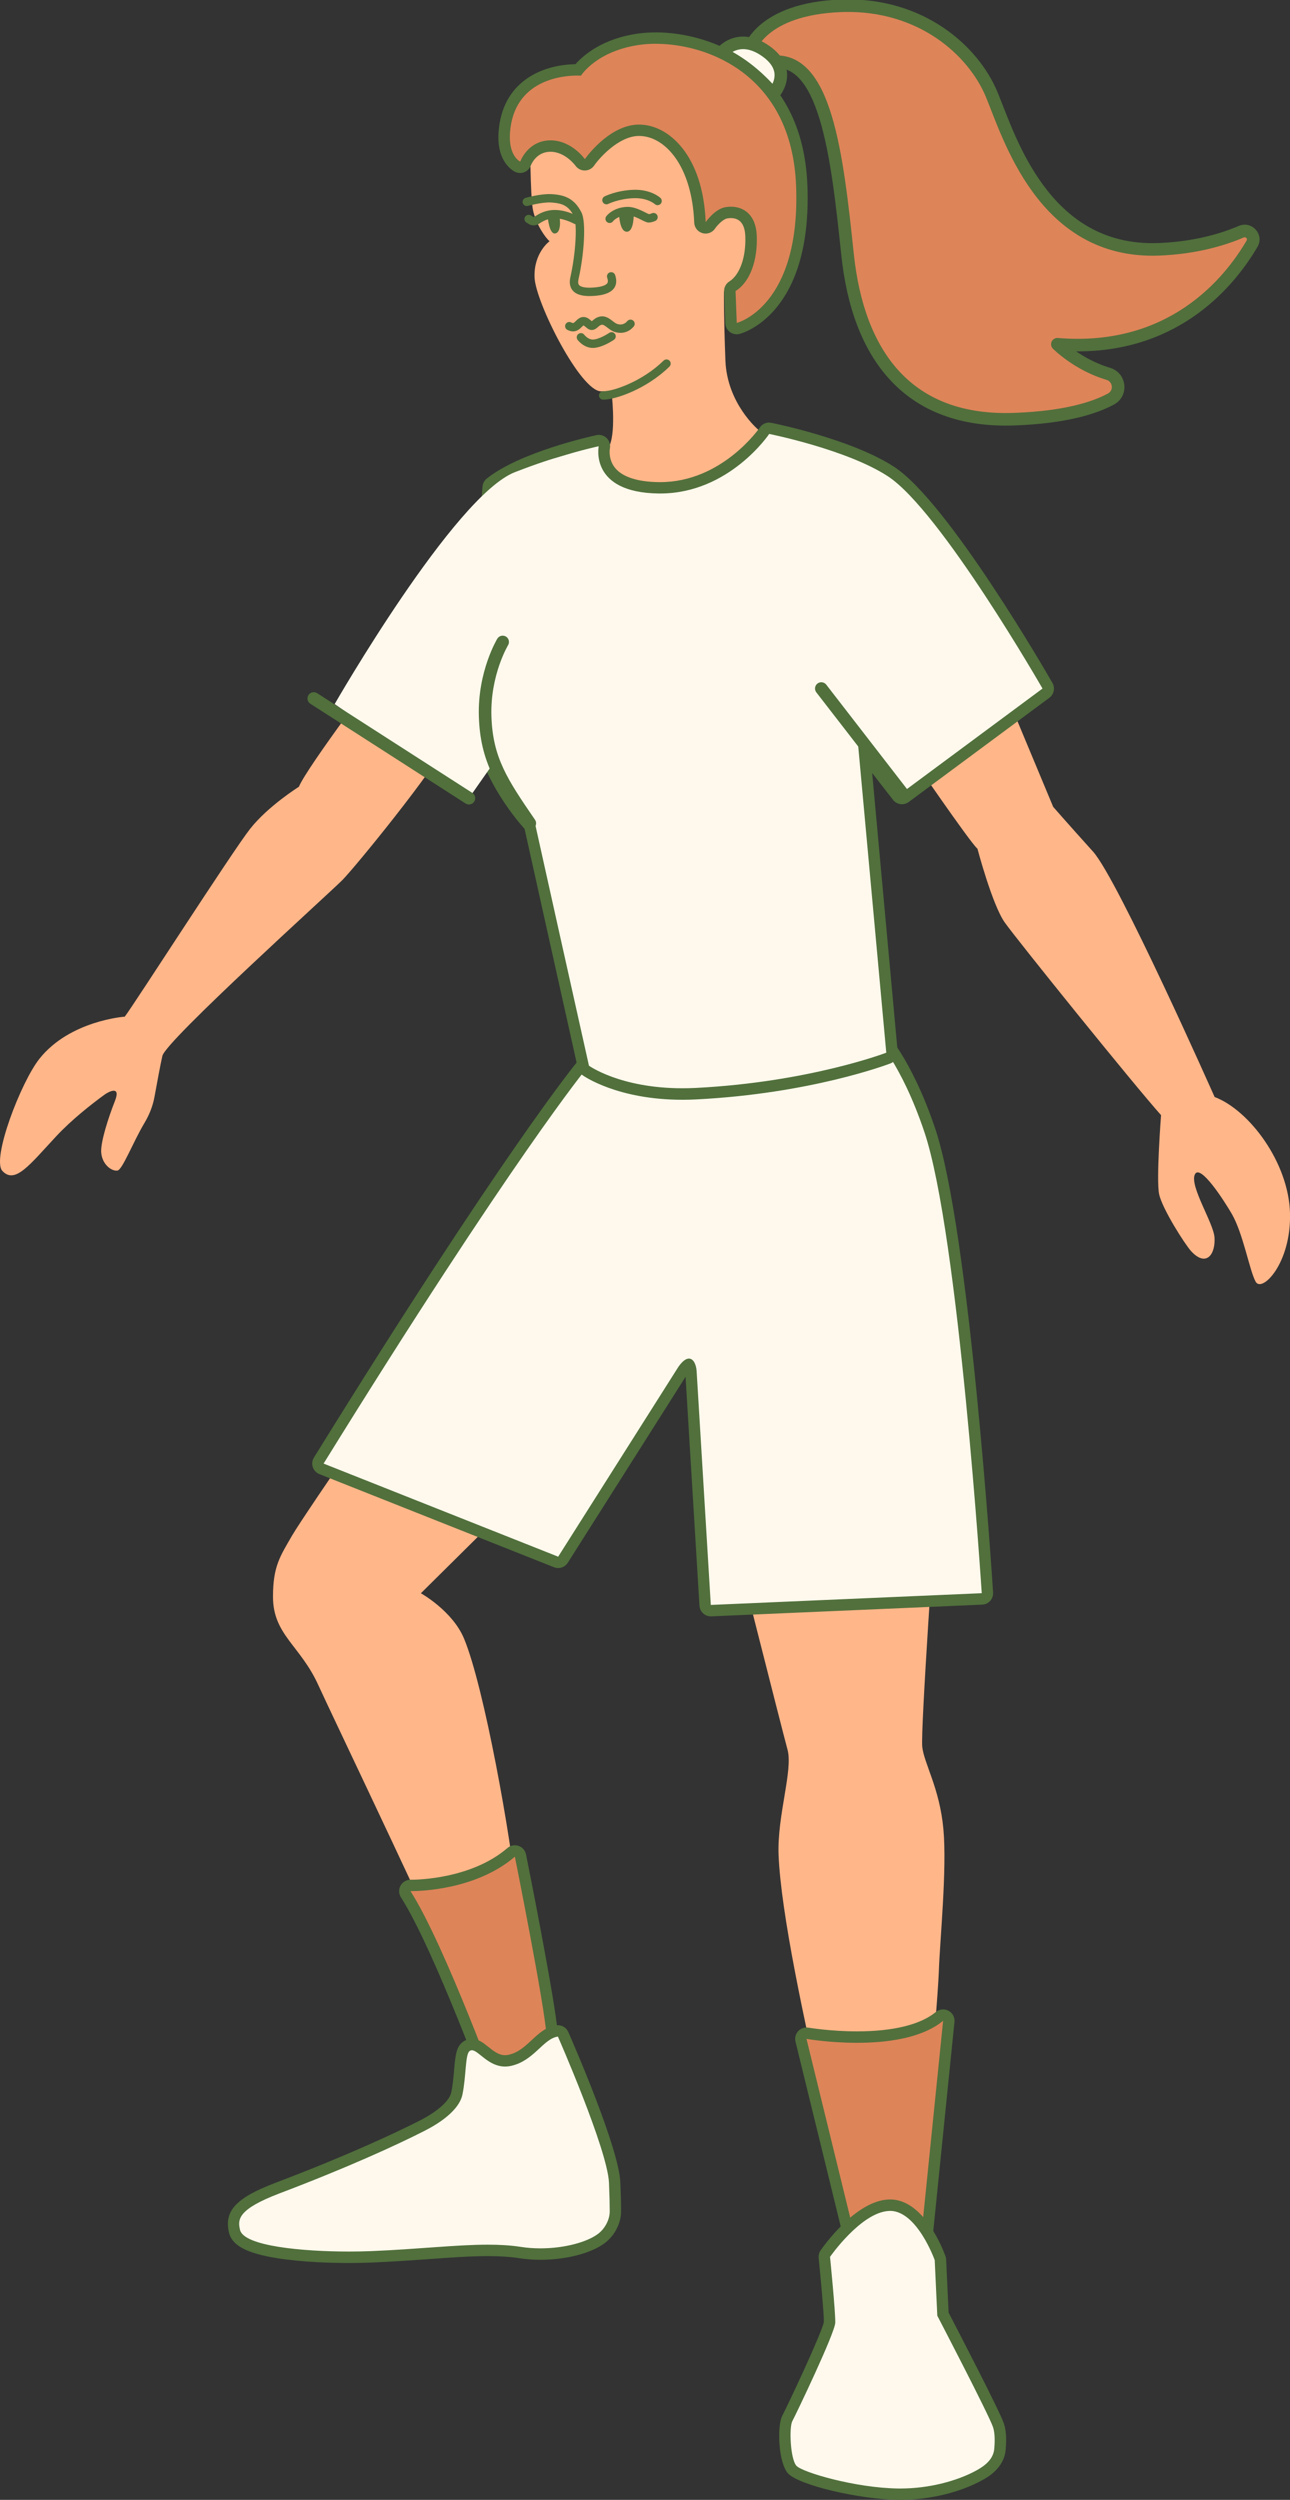 <svg width="160" height="310" viewBox="0 0 160 310" fill="none" xmlns="http://www.w3.org/2000/svg">
<rect x="0" y="0" width="160" height="310" fill="#333333" stroke="none"/>
<g clip-path="url(#clip0_254_11333)">
<path d="M52.503 166.433C52.503 166.433 37.706 187.852 36.228 190.419C34.749 192.987 33.86 194.211 33.86 198.008C33.86 202.752 37.282 204.047 39.523 209.055C40.696 211.674 56.703 245.096 57.79 248.554C58.878 252.011 61.538 260.495 61.538 260.495H68.284C68.284 260.495 64.796 242.68 64.104 235.378C63.411 228.076 60.055 209.173 57.55 203.185C56.109 199.742 52.202 197.575 52.202 197.575L76.495 173.513L52.498 166.433H52.503Z" fill="#FFB689"/>
<path d="M90.36 188.21C90.36 188.21 96.965 214.369 97.676 216.96C98.382 219.55 96.362 225.17 96.57 230.098C97.158 244.192 108.038 284.558 108.038 284.558L113.255 284.723C113.255 284.723 116.315 248.488 116.442 244.541C116.569 240.593 117.473 231.794 117.007 226.781C116.531 221.717 114.62 218.712 114.389 216.63C114.159 214.548 116.032 187.833 116.032 187.833L90.36 188.201V188.21Z" fill="#FFB689"/>
<path d="M62.211 261.202C61.914 261.202 61.651 261.018 61.547 260.736C61.477 260.543 54.495 241.398 50.319 234.893C50.177 234.672 50.168 234.394 50.295 234.168C50.422 233.946 50.658 233.805 50.912 233.805C50.916 233.805 51.034 233.805 51.034 233.805C51.811 233.805 58.751 233.692 63.397 229.702C63.529 229.589 63.689 229.532 63.859 229.532C63.934 229.532 64.014 229.546 64.089 229.57C64.325 229.65 64.504 229.853 64.551 230.097C64.701 230.846 68.237 248.521 68.477 252.257C68.717 255.987 68.995 260.448 68.995 260.448C69.009 260.642 68.939 260.835 68.807 260.976C68.675 261.117 68.487 261.197 68.294 261.197H62.216L62.211 261.202Z" fill="#DE8459"/>
<path d="M63.859 230.239C63.859 230.239 67.531 248.573 67.771 252.304C68.011 256.035 68.289 260.496 68.289 260.496H62.211C62.211 260.496 55.182 241.158 50.912 234.511C50.912 234.511 50.954 234.511 51.034 234.511C52.042 234.511 59.057 234.361 63.859 230.239ZM63.859 228.826C63.525 228.826 63.2 228.943 62.941 229.165C58.487 232.99 51.788 233.098 51.039 233.098H50.945C50.945 233.098 50.926 233.098 50.917 233.098C50.408 233.098 49.933 233.376 49.683 233.824C49.429 234.281 49.443 234.836 49.725 235.279C53.859 241.714 60.817 260.788 60.883 260.981C61.086 261.541 61.618 261.909 62.211 261.909H68.289C68.68 261.909 69.052 261.749 69.32 261.461C69.588 261.174 69.725 260.797 69.701 260.406C69.701 260.406 69.424 255.945 69.183 252.214C68.939 248.436 65.398 230.715 65.243 229.961C65.144 229.471 64.791 229.066 64.32 228.901C64.169 228.849 64.014 228.826 63.859 228.826Z" fill="#51703C"/>
<path d="M108.523 288.246C108.203 288.246 107.916 288.025 107.836 287.709L99.343 253.001C99.286 252.77 99.352 252.525 99.512 252.351C99.649 252.205 99.832 252.125 100.03 252.125C100.068 252.125 100.11 252.125 100.152 252.134C100.181 252.139 102.935 252.61 106.292 252.61C109.648 252.61 113.951 252.167 116.527 250.047C116.654 249.939 116.814 249.887 116.974 249.887C117.087 249.887 117.205 249.915 117.308 249.972C117.562 250.109 117.708 250.382 117.675 250.664L113.98 287.073C113.947 287.403 113.688 287.667 113.358 287.705L108.603 288.246C108.575 288.246 108.551 288.246 108.523 288.246Z" fill="#DE8459"/>
<path d="M116.974 250.594L113.278 287.003L108.523 287.544L100.03 252.836C100.03 252.836 102.822 253.321 106.287 253.321C109.926 253.321 114.309 252.789 116.969 250.594M116.974 249.181C116.974 249.181 116.95 249.181 116.941 249.181C116.611 249.19 116.305 249.308 116.07 249.506C114.159 251.074 110.778 251.903 106.292 251.903C103.001 251.903 100.303 251.447 100.275 251.442C100.195 251.428 100.115 251.423 100.035 251.423C99.649 251.423 99.272 251.583 99.004 251.87C98.679 252.219 98.552 252.709 98.665 253.171L107.158 287.879C107.313 288.515 107.888 288.958 108.528 288.958C108.58 288.958 108.636 288.958 108.688 288.948L113.443 288.406C114.102 288.331 114.62 287.808 114.691 287.144L118.377 250.796C118.386 250.731 118.391 250.66 118.391 250.594C118.391 249.817 117.765 249.185 116.988 249.181H116.979H116.974Z" fill="#51703C"/>
<path d="M43.299 279.913C38.276 279.913 29.75 279.493 29.09 276.686C28.624 274.703 29.34 273.261 34.448 271.32C43.761 267.787 49.645 264.975 52.329 263.614C54.819 262.351 56.401 260.886 56.67 259.591C56.858 258.677 56.947 257.659 57.028 256.764C57.173 255.083 57.268 254.258 57.757 253.834C57.979 253.641 58.247 253.538 58.534 253.538C59.094 253.538 59.57 253.919 60.116 254.362C60.813 254.923 61.604 255.563 62.644 255.563C62.833 255.563 63.03 255.54 63.228 255.497C64.598 255.196 65.53 254.338 66.425 253.505C67.258 252.732 68.049 252.002 69.099 251.851C69.132 251.847 69.165 251.842 69.198 251.842C69.475 251.842 69.73 252.007 69.843 252.266C70.097 252.845 76.067 266.473 76.241 270.661C76.297 272.027 76.33 273.219 76.33 274.199C76.335 275.442 75.666 276.757 74.626 277.557C73.096 278.73 70.045 279.517 67.037 279.517C66.161 279.517 65.304 279.451 64.48 279.324C63.331 279.145 62.037 279.06 60.516 279.06C58.346 279.06 55.964 279.23 53.209 279.427C51.063 279.583 48.629 279.757 46.011 279.861C45.154 279.894 44.241 279.913 43.294 279.913H43.299Z" fill="#FFF9ED"/>
<path d="M69.198 252.548C69.198 252.548 75.365 266.586 75.534 270.689C75.6 272.253 75.624 273.393 75.624 274.203C75.629 275.31 74.988 276.389 74.198 276.997C72.874 278.014 70.055 278.81 67.037 278.81C66.227 278.81 65.403 278.754 64.588 278.627C63.322 278.429 61.971 278.354 60.516 278.354C56.552 278.354 51.83 278.919 45.983 279.154C45.159 279.187 44.245 279.206 43.294 279.206C37.574 279.206 30.249 278.547 29.773 276.526C29.472 275.244 29.439 273.982 34.693 271.985C43.134 268.781 49.16 266.016 52.644 264.245C54.448 263.331 56.943 261.715 57.357 259.737C57.823 257.504 57.696 254.819 58.219 254.367C58.318 254.282 58.421 254.244 58.529 254.244C59.344 254.244 60.549 256.265 62.639 256.265C62.875 256.265 63.12 256.242 63.374 256.185C66.241 255.559 67.371 252.808 69.198 252.548ZM69.198 251.135C69.132 251.135 69.061 251.14 68.995 251.149C67.729 251.333 66.82 252.172 65.944 252.987C65.078 253.792 64.259 254.55 63.073 254.81C62.927 254.843 62.781 254.857 62.639 254.857C61.849 254.857 61.194 254.324 60.554 253.816C59.956 253.335 59.339 252.836 58.529 252.836C58.073 252.836 57.644 252.996 57.291 253.307C56.566 253.938 56.472 254.984 56.321 256.713C56.246 257.589 56.157 258.578 55.978 259.454C55.756 260.519 54.273 261.843 52.009 262.992C49.339 264.349 43.473 267.147 34.199 270.67C29.288 272.536 27.768 274.156 28.403 276.856C28.775 278.452 30.611 279.428 34.349 280.026C37.607 280.549 41.355 280.624 43.299 280.624C44.255 280.624 45.178 280.605 46.044 280.572C48.671 280.464 51.11 280.29 53.261 280.139C56.001 279.941 58.369 279.771 60.516 279.771C61.999 279.771 63.261 279.856 64.372 280.026C65.229 280.158 66.123 280.228 67.037 280.228C70.243 280.228 73.388 279.404 75.054 278.123C76.264 277.195 77.041 275.654 77.036 274.199C77.036 273.205 76.999 272.004 76.942 270.633C76.768 266.388 71.128 253.443 70.488 251.983C70.262 251.465 69.748 251.14 69.198 251.14V251.135Z" fill="#51703C"/>
<path d="M111.414 309.293C106.141 309.223 99.267 307.324 98.269 306.26C97.271 305.2 97.097 300.918 97.648 299.896C98.354 298.591 102.808 289.118 102.888 288.001C102.921 286.993 102.431 281.835 102.238 279.932C102.219 279.762 102.266 279.597 102.36 279.456C102.525 279.22 106.428 273.662 110.19 273.459C110.251 273.459 110.317 273.455 110.378 273.455C114.206 273.455 116.498 279.767 116.593 280.035C116.616 280.101 116.63 280.172 116.635 280.238L116.95 286.97C117.69 288.392 123.306 299.189 123.833 300.748C124.074 301.455 124.135 302.454 124.022 303.725C123.852 305.633 122.068 306.618 121.479 306.943C118.815 308.413 115.152 309.293 111.682 309.293H111.414Z" fill="#FFF9ED"/>
<path d="M110.383 274.161C113.758 274.161 115.934 280.271 115.934 280.271L116.254 287.163C116.254 287.163 122.624 299.382 123.165 300.979C123.41 301.704 123.4 302.745 123.32 303.669C123.207 304.917 122.238 305.727 121.141 306.33C118.669 307.696 115.143 308.591 111.687 308.591C111.598 308.591 111.513 308.591 111.423 308.591C106.094 308.521 99.55 306.594 98.787 305.779C98.025 304.964 97.855 301.007 98.274 300.235C98.693 299.457 103.561 289.311 103.599 288.029C103.636 286.748 102.949 279.866 102.949 279.866C102.949 279.866 106.777 274.359 110.237 274.171C110.289 274.171 110.336 274.171 110.388 274.171M110.383 272.748C110.308 272.748 110.232 272.748 110.157 272.753C106.122 272.969 102.219 278.429 101.786 279.051C101.593 279.329 101.508 279.663 101.541 279.998C101.8 282.584 102.2 286.974 102.186 287.935C101.927 289.334 97.577 298.539 97.031 299.556C96.358 300.8 96.532 305.435 97.761 306.74C99.098 308.167 106.499 309.929 111.409 309.995C111.503 309.995 111.598 309.995 111.692 309.995C115.274 309.995 119.064 309.086 121.828 307.56C122.496 307.192 124.53 306.071 124.733 303.787C124.855 302.397 124.785 301.328 124.507 300.517C123.975 298.953 118.758 288.901 117.657 286.781L117.351 280.2C117.346 280.059 117.318 279.922 117.271 279.79C117.012 279.07 114.639 272.743 110.388 272.743L110.383 272.748Z" fill="#51703C"/>
<path d="M88.166 199.718C87.794 199.718 87.483 199.431 87.46 199.054L85.704 170.088C85.671 169.509 85.487 169.207 85.416 169.16C85.416 169.179 85.162 169.264 84.729 169.881L69.828 193.406C69.696 193.618 69.466 193.736 69.23 193.736C69.146 193.736 69.056 193.722 68.971 193.684L39.876 182.138C39.683 182.063 39.532 181.903 39.467 181.705C39.401 181.507 39.429 181.29 39.537 181.111C62.813 143.52 72.14 132.111 72.229 132.002C72.366 131.838 72.564 131.748 72.775 131.748H72.785C73.388 131.758 73.99 131.762 74.588 131.762C91.447 131.762 108.17 127.909 108.339 127.867C108.391 127.852 108.448 127.848 108.499 127.848C108.683 127.848 108.862 127.918 108.998 128.055C109.135 128.192 112.421 131.536 115.326 140.171C119.549 152.734 122.355 195.695 122.473 197.519C122.487 197.707 122.421 197.895 122.294 198.037C122.167 198.178 121.988 198.263 121.799 198.272C121.799 198.272 88.175 199.728 88.166 199.728V199.718Z" fill="#FFF9ED"/>
<path d="M108.504 128.554C108.504 128.554 111.776 131.819 114.658 140.397C118.899 153.017 121.767 197.566 121.767 197.566L88.161 199.021L86.405 170.06C86.358 169.231 86.019 168.473 85.449 168.473C85.101 168.473 84.663 168.755 84.15 169.485L69.231 193.039L40.135 181.493C63.651 143.506 72.771 132.459 72.771 132.459C73.378 132.469 73.981 132.474 74.588 132.474C91.734 132.474 108.5 128.559 108.5 128.559M108.504 127.141C108.396 127.141 108.288 127.155 108.184 127.179C108.019 127.216 91.367 131.056 74.593 131.056C73.995 131.056 73.397 131.051 72.799 131.042C72.79 131.042 72.785 131.042 72.775 131.042C72.356 131.042 71.956 131.23 71.688 131.555C71.311 132.007 62.239 143.11 38.939 180.744C38.718 181.097 38.666 181.535 38.798 181.931C38.93 182.327 39.231 182.647 39.617 182.802L68.713 194.348C68.882 194.414 69.061 194.447 69.231 194.447C69.701 194.447 70.158 194.212 70.422 193.792L85.03 170.734L86.754 199.111C86.801 199.86 87.422 200.439 88.161 200.439C88.18 200.439 88.204 200.439 88.222 200.439L121.828 198.984C122.209 198.969 122.562 198.8 122.816 198.517C123.071 198.235 123.198 197.862 123.174 197.481C123.057 195.653 120.246 152.607 115.995 139.954C113.038 131.164 109.644 127.706 109.498 127.565C109.229 127.297 108.871 127.151 108.5 127.151L108.504 127.141Z" fill="#51703C"/>
<path d="M112.685 93.314C112.685 93.314 120.364 104.549 121.235 105.246C121.235 105.246 123.061 112.189 124.624 114.399C126.192 116.608 140.566 134.433 144.007 138.286C144.007 138.286 143.39 146.271 143.767 148.08C144.144 149.889 146.992 154.345 147.736 155.151C149.61 157.186 150.772 155.551 150.636 153.45C150.514 151.651 147.557 147.142 148.188 145.663C148.819 144.184 151.879 148.97 152.783 150.534C154.2 152.984 154.967 157.525 155.739 158.938C156.511 160.351 160.165 156.686 160 150.44C159.84 144.194 154.977 137.674 150.65 136.035C150.65 136.035 138.673 109.043 135.561 105.594C132.449 102.146 130.627 100.055 130.627 100.055L124.154 84.538L112.69 93.304L112.685 93.314Z" fill="#FFB689"/>
<path d="M65.747 16.624C65.747 16.624 65.747 24.321 66.109 26.064C66.472 27.807 67.63 29.465 68.162 29.913C68.162 29.913 66.18 31.34 66.302 34.411C66.42 37.487 72.037 48.628 74.593 48.529L75.836 48.482C75.836 48.482 76.438 53.306 75.615 55.228C75.007 56.646 70.93 65.751 81.335 65.789C91.739 65.827 94.041 53.278 94.041 53.278C94.041 53.278 90.181 50.056 89.974 44.714C89.767 39.372 89.79 36.145 89.79 36.145C89.79 36.145 93.326 34.689 93.142 30.007C92.963 25.325 88.594 26.017 87.681 27.035L87.559 16.224C87.559 16.224 69.386 8.423 65.742 16.624H65.747Z" fill="#FFB689"/>
<path d="M93.006 6.067C93.006 6.067 94.475 1.102 104.277 0.721C114.079 0.344 120.651 6.157 122.963 11.63C125.095 16.676 129.295 31.472 143.729 30.916C148.31 30.742 151.761 29.672 153.96 28.73C154.892 28.33 155.805 29.347 155.292 30.224C152.472 35.038 145.311 43.861 131.145 42.688C131.145 42.688 133.668 45.236 137.449 46.353C138.913 46.786 139.134 48.76 137.788 49.485C135.679 50.621 132.058 51.742 125.886 51.977C112.624 52.491 106.438 44.03 105.124 31.571C103.815 19.111 102.384 6.623 95.525 7.721C95.525 7.721 91.655 8.974 93.006 6.062V6.067Z" fill="#DE8459"/>
<path d="M104.72 -0.071C114.609 -0.259 121.29 5.667 123.68 11.328L123.892 11.842C124.979 14.534 126.502 19.011 129.362 22.914C132.377 27.03 136.812 30.404 143.7 30.138L144.116 30.119C148.106 29.917 151.177 29.022 153.24 28.186L153.653 28.015C155.257 27.326 156.868 29.076 155.965 30.617C153.236 35.275 146.497 43.655 133.483 43.571C134.462 44.243 135.783 44.998 137.338 45.504L137.67 45.606L137.67 45.607C139.785 46.233 140.131 49.108 138.158 50.171H138.157C135.911 51.38 132.164 52.517 125.916 52.756C119.1 53.019 114.004 50.973 110.455 47.171C106.929 43.394 105.016 37.977 104.349 31.653V31.652C103.692 25.399 103.013 19.244 101.66 14.788C100.983 12.557 100.162 10.843 99.162 9.761C98.209 8.73 97.1 8.271 95.692 8.484C95.66 8.493 95.619 8.506 95.569 8.52C95.454 8.552 95.291 8.593 95.102 8.633C94.734 8.711 94.212 8.793 93.709 8.761C93.246 8.731 92.538 8.587 92.159 7.947C91.785 7.315 91.932 6.538 92.287 5.762C92.288 5.758 92.29 5.753 92.292 5.748C92.31 5.696 92.337 5.627 92.373 5.543C92.446 5.375 92.559 5.146 92.725 4.877C93.058 4.337 93.605 3.636 94.475 2.932C96.222 1.518 99.211 0.138 104.246 -0.058L104.72 -0.071ZM104.748 1.486L104.307 1.499C99.54 1.685 96.893 2.979 95.456 4.143C94.733 4.727 94.3 5.292 94.052 5.695C93.927 5.897 93.848 6.059 93.802 6.164C93.78 6.216 93.766 6.254 93.758 6.276C93.756 6.282 93.754 6.286 93.753 6.29L93.752 6.289C93.738 6.338 93.719 6.384 93.696 6.428C93.491 6.881 93.494 7.083 93.502 7.144C93.533 7.16 93.617 7.194 93.808 7.206C94.103 7.225 94.464 7.176 94.78 7.109C94.932 7.077 95.062 7.044 95.153 7.018C95.198 7.006 95.233 6.996 95.256 6.989C95.267 6.986 95.275 6.983 95.28 6.981C95.282 6.981 95.284 6.98 95.284 6.98C95.323 6.967 95.362 6.958 95.401 6.952C97.402 6.632 99.031 7.323 100.307 8.704C101.545 10.044 102.45 12.025 103.152 14.336C104.557 18.964 105.247 25.283 105.899 31.49H105.899C106.546 37.625 108.383 42.669 111.594 46.108C114.782 49.523 119.41 51.449 125.856 51.199H125.857C131.952 50.967 135.446 49.862 137.418 48.8L137.483 48.762C138.131 48.346 138.015 47.333 137.228 47.1V47.099C135.233 46.51 133.58 45.548 132.431 44.739C131.854 44.333 131.4 43.963 131.087 43.692C130.931 43.557 130.81 43.446 130.727 43.367C130.685 43.328 130.653 43.297 130.63 43.275C130.618 43.263 130.609 43.255 130.603 43.248L130.591 43.236C130.362 43.005 130.301 42.655 130.439 42.359C130.576 42.064 130.884 41.885 131.209 41.912C144.946 43.049 151.871 34.523 154.62 29.83C154.66 29.762 154.664 29.708 154.659 29.667C154.653 29.619 154.629 29.565 154.587 29.517C154.544 29.47 154.492 29.439 154.442 29.427C154.398 29.416 154.341 29.414 154.267 29.446L154.267 29.447C151.992 30.421 148.448 31.516 143.759 31.695C136.212 31.985 131.33 28.239 128.104 23.834C124.912 19.477 123.275 14.372 122.245 11.934V11.934C120.084 6.818 113.957 1.311 104.748 1.486Z" fill="#51703C"/>
<path d="M68.337 24.071L68.337 24.071C69.178 24.111 69.916 24.242 70.555 24.598C71.205 24.961 71.699 25.524 72.109 26.327H72.108C72.289 26.681 72.377 27.203 72.419 27.762C72.463 28.342 72.462 29.036 72.422 29.785C72.343 31.284 72.11 33.04 71.757 34.61C71.671 34.995 71.709 35.225 71.836 35.362C71.978 35.515 72.4 35.74 73.569 35.66L73.57 35.66C74.651 35.588 75.105 35.363 75.276 35.18C75.397 35.05 75.451 34.851 75.311 34.436C75.219 34.165 75.365 33.87 75.636 33.778C75.908 33.686 76.203 33.832 76.295 34.104C76.484 34.664 76.543 35.346 76.035 35.889C75.576 36.38 74.765 36.621 73.639 36.696L73.64 36.696C72.403 36.781 71.554 36.586 71.074 36.068C70.578 35.534 70.641 34.84 70.743 34.383V34.382C71.083 32.871 71.308 31.173 71.385 29.731C71.423 29.009 71.423 28.362 71.384 27.84C71.348 27.365 71.283 27.045 71.213 26.867L71.183 26.8C70.84 26.128 70.474 25.742 70.049 25.506C69.668 25.293 69.198 25.176 68.568 25.126L68.288 25.108C67.756 25.083 67.064 25.183 66.478 25.299C66.19 25.356 65.938 25.415 65.759 25.459C65.669 25.482 65.597 25.5 65.549 25.513C65.525 25.52 65.506 25.524 65.494 25.528C65.488 25.529 65.484 25.531 65.481 25.531C65.48 25.532 65.479 25.532 65.478 25.532H65.478C65.201 25.61 64.914 25.449 64.837 25.173C64.759 24.897 64.92 24.61 65.197 24.532H65.198L65.199 24.532C65.2 24.532 65.202 24.531 65.204 24.53C65.208 24.529 65.213 24.528 65.22 24.526C65.235 24.522 65.256 24.516 65.282 24.509C65.336 24.495 65.413 24.475 65.509 24.451C65.701 24.404 65.969 24.341 66.276 24.28C66.878 24.161 67.673 24.04 68.337 24.071Z" fill="#51703C"/>
<path d="M78.542 23.538C79.626 23.497 80.455 23.733 81.022 23.989C81.304 24.117 81.52 24.248 81.668 24.352C81.743 24.403 81.801 24.448 81.842 24.481C81.862 24.498 81.879 24.512 81.891 24.523C81.897 24.528 81.902 24.533 81.906 24.536C81.908 24.538 81.91 24.54 81.912 24.541C81.913 24.542 81.913 24.543 81.914 24.543L81.915 24.544V24.544C81.915 24.545 81.915 24.545 81.623 24.857L81.915 24.545C82.125 24.741 82.136 25.069 81.94 25.279C81.744 25.488 81.417 25.499 81.208 25.305C81.208 25.305 81.209 25.306 81.209 25.307L81.206 25.303V25.303C81.202 25.3 81.195 25.294 81.185 25.286C81.164 25.269 81.127 25.24 81.076 25.205C80.973 25.134 80.812 25.035 80.594 24.936C80.159 24.739 79.489 24.542 78.581 24.576C77.64 24.612 76.85 24.792 76.297 24.963C76.021 25.049 75.805 25.131 75.661 25.191C75.589 25.221 75.534 25.246 75.499 25.262C75.482 25.27 75.469 25.276 75.462 25.28C75.458 25.282 75.456 25.282 75.454 25.283C75.199 25.413 74.886 25.312 74.756 25.056C74.626 24.801 74.728 24.488 74.983 24.358H74.984V24.357H74.985C74.985 24.357 74.986 24.357 74.986 24.356C74.987 24.356 74.989 24.355 74.991 24.354C74.995 24.352 75 24.349 75.007 24.346C75.02 24.34 75.039 24.331 75.062 24.32C75.109 24.298 75.176 24.268 75.262 24.233C75.433 24.161 75.679 24.067 75.99 23.971C76.611 23.779 77.492 23.578 78.542 23.538Z" fill="#51703C"/>
<path d="M67.698 26.191C68.656 25.921 69.961 25.94 71.704 26.832C71.959 26.962 72.06 27.275 71.929 27.531C71.799 27.786 71.486 27.887 71.23 27.756C69.687 26.967 68.652 27.002 67.981 27.191C67.635 27.288 67.361 27.433 67.137 27.568C67.081 27.602 67.028 27.635 66.976 27.668C66.926 27.699 66.873 27.732 66.824 27.761C66.746 27.808 66.603 27.894 66.448 27.925C66.061 28.003 65.761 27.886 65.565 27.768C65.491 27.725 65.421 27.673 65.387 27.648C65.189 27.574 65.048 27.385 65.048 27.162C65.048 26.875 65.281 26.643 65.568 26.643C65.709 26.643 65.815 26.695 65.858 26.718C65.907 26.744 65.951 26.774 65.974 26.791C66.036 26.835 66.058 26.854 66.097 26.877C66.144 26.905 66.176 26.914 66.22 26.909C66.231 26.904 66.254 26.893 66.29 26.871C66.328 26.849 66.37 26.821 66.424 26.788C66.476 26.755 66.536 26.718 66.602 26.678C66.867 26.519 67.229 26.323 67.698 26.191Z" fill="#51703C"/>
<path d="M80.836 26.456C81.096 26.334 81.404 26.446 81.527 26.705C81.641 26.948 81.551 27.235 81.325 27.371L81.278 27.396L81.276 27.397C81.276 27.397 81.275 27.397 81.275 27.398C81.273 27.398 81.272 27.399 81.269 27.4C81.265 27.402 81.26 27.404 81.253 27.407C81.24 27.413 81.222 27.421 81.2 27.43C81.156 27.448 81.095 27.471 81.023 27.495C80.889 27.539 80.681 27.595 80.462 27.596C80.46 27.596 80.459 27.596 80.458 27.596C80.457 27.596 80.455 27.596 80.454 27.596V27.596C80.312 27.596 80.182 27.55 80.11 27.523C80.021 27.49 79.924 27.445 79.831 27.4C79.623 27.299 79.438 27.2 79.187 27.082C78.699 26.853 78.211 26.678 77.813 26.692L77.812 26.691C77.15 26.716 76.697 26.922 76.415 27.108C76.272 27.202 76.171 27.292 76.109 27.355C76.078 27.387 76.056 27.412 76.045 27.427C76.041 27.43 76.039 27.433 76.037 27.436C75.87 27.669 75.546 27.723 75.313 27.556C75.079 27.39 75.025 27.066 75.191 26.832L75.614 27.133C75.214 26.848 75.193 26.833 75.192 26.832V26.831L75.193 26.83C75.193 26.829 75.194 26.828 75.194 26.828C75.196 26.826 75.197 26.824 75.198 26.822C75.201 26.818 75.206 26.813 75.21 26.807C75.219 26.796 75.231 26.78 75.246 26.763C75.275 26.727 75.316 26.681 75.369 26.627C75.476 26.519 75.632 26.38 75.842 26.241C76.266 25.961 76.903 25.686 77.775 25.654H77.776C78.446 25.63 79.133 25.909 79.629 26.143C79.871 26.256 80.132 26.391 80.285 26.465C80.372 26.507 80.434 26.535 80.479 26.552C80.482 26.553 80.485 26.554 80.488 26.555C80.546 26.55 80.622 26.534 80.7 26.508C80.743 26.494 80.78 26.48 80.805 26.47C80.818 26.465 80.827 26.46 80.832 26.458C80.834 26.457 80.835 26.456 80.836 26.456ZM76.037 27.436L76.037 27.437C76.036 27.437 76.036 27.438 76.035 27.438C76.035 27.439 76.034 27.439 76.034 27.44L76.037 27.436Z" fill="#51703C"/>
<path d="M67.931 26.879C67.931 26.879 68.105 29.075 68.863 28.952C69.621 28.83 69.49 27.209 69.362 26.771C69.362 26.771 68.411 26.794 67.931 26.879Z" fill="#51703C"/>
<path d="M76.773 26.394C76.773 26.394 76.796 28.735 77.747 28.735C78.698 28.735 78.604 26.323 78.604 26.323C78.604 26.323 77.352 26.309 76.773 26.394Z" fill="#51703C"/>
<path d="M74.647 39.23C75.13 39.21 75.528 39.474 75.788 39.664C75.858 39.715 75.927 39.768 75.99 39.817C76.055 39.867 76.114 39.912 76.172 39.954C76.29 40.04 76.38 40.097 76.456 40.131L76.533 40.163C76.93 40.309 77.426 40.272 77.806 39.82C77.99 39.6 78.318 39.571 78.538 39.755C78.757 39.94 78.786 40.267 78.602 40.487C77.83 41.408 76.757 41.399 76.035 41.08H76.034C75.856 41.001 75.694 40.891 75.558 40.792C75.489 40.742 75.421 40.689 75.358 40.641C75.294 40.591 75.234 40.546 75.175 40.503C74.918 40.315 74.781 40.263 74.69 40.267C74.53 40.274 74.411 40.343 74.249 40.479C74.187 40.532 74.061 40.645 73.961 40.718C73.85 40.799 73.667 40.912 73.428 40.922H73.424C73.183 40.93 72.993 40.819 72.889 40.749C72.78 40.675 72.671 40.578 72.6 40.517C72.514 40.444 72.456 40.398 72.406 40.367C72.393 40.359 72.383 40.355 72.376 40.352C72.365 40.358 72.346 40.37 72.317 40.393C72.279 40.424 72.236 40.464 72.179 40.52C72.126 40.572 72.056 40.642 71.983 40.708C71.836 40.839 71.62 41.005 71.324 41.069C71.014 41.135 70.696 41.075 70.371 40.907C70.116 40.774 70.017 40.461 70.149 40.206C70.281 39.952 70.595 39.852 70.849 39.985C71.014 40.07 71.085 40.058 71.105 40.054C71.138 40.046 71.191 40.023 71.29 39.934C71.34 39.889 71.387 39.842 71.451 39.779C71.51 39.722 71.583 39.65 71.665 39.584C71.829 39.452 72.075 39.301 72.406 39.31L72.407 39.309C72.63 39.315 72.815 39.4 72.947 39.48C73.077 39.559 73.193 39.658 73.275 39.728C73.329 39.774 73.369 39.808 73.402 39.835C73.445 39.8 73.493 39.758 73.582 39.683C73.798 39.502 74.138 39.251 74.646 39.23H74.647Z" fill="#51703C"/>
<path d="M75.563 41.279C75.8 41.118 76.123 41.179 76.284 41.416C76.435 41.639 76.391 41.936 76.189 42.105L76.147 42.138L76.146 42.138C76.146 42.139 76.145 42.139 76.145 42.139C76.144 42.14 76.142 42.141 76.141 42.142C76.137 42.144 76.133 42.147 76.127 42.151C76.115 42.159 76.098 42.17 76.077 42.184C76.034 42.211 75.973 42.25 75.898 42.295C75.747 42.387 75.535 42.51 75.289 42.632C74.819 42.867 74.143 43.146 73.524 43.146C72.925 43.146 72.446 42.875 72.139 42.637C71.983 42.516 71.86 42.395 71.776 42.304C71.733 42.258 71.7 42.218 71.676 42.19C71.664 42.175 71.654 42.163 71.647 42.154C71.644 42.149 71.641 42.145 71.638 42.142C71.637 42.14 71.636 42.139 71.635 42.138C71.635 42.137 71.635 42.137 71.634 42.136L71.633 42.135C71.463 41.905 71.511 41.579 71.742 41.409C71.972 41.238 72.297 41.287 72.468 41.517C72.47 41.52 72.474 41.524 72.48 41.531C72.492 41.546 72.512 41.57 72.539 41.599C72.593 41.658 72.674 41.737 72.776 41.816C72.985 41.979 73.244 42.107 73.524 42.107C73.885 42.107 74.374 41.928 74.825 41.703C75.039 41.596 75.226 41.489 75.359 41.408C75.425 41.368 75.477 41.334 75.513 41.312C75.53 41.3 75.544 41.291 75.552 41.286L75.563 41.279Z" fill="#51703C"/>
<path d="M82.303 44.72C82.508 44.519 82.837 44.522 83.038 44.727C83.239 44.932 83.236 45.26 83.031 45.461C81.621 46.843 79.959 47.863 78.469 48.538C76.996 49.205 75.631 49.562 74.809 49.562C74.523 49.562 74.29 49.33 74.29 49.043C74.29 48.756 74.523 48.523 74.809 48.523C75.414 48.523 76.62 48.235 78.04 47.592C79.444 46.956 80.997 45.999 82.303 44.72Z" fill="#51703C"/>
<path d="M89.456 6.59C89.456 6.59 91.542 3.868 95.035 6.374C98.528 8.88 95.901 11.673 95.901 11.673C95.901 11.673 93.35 8.418 89.456 6.586V6.59Z" fill="#FFF9ED"/>
<path d="M90.656 4.815C91.873 4.348 93.542 4.344 95.489 5.741C96.457 6.435 97.057 7.19 97.368 7.97C97.68 8.753 97.677 9.498 97.539 10.129C97.404 10.751 97.138 11.265 96.914 11.616C96.801 11.793 96.696 11.935 96.616 12.034C96.576 12.084 96.542 12.124 96.517 12.153C96.505 12.167 96.494 12.179 96.486 12.188C96.482 12.192 96.478 12.197 96.476 12.2L96.469 12.206L95.901 11.673L96.469 12.207C96.313 12.372 96.093 12.461 95.866 12.451C95.639 12.441 95.428 12.332 95.288 12.153L95.266 12.126C95.249 12.104 95.222 12.072 95.186 12.029C95.114 11.943 95.005 11.816 94.862 11.656C94.575 11.337 94.151 10.89 93.609 10.387C92.532 9.389 91.008 8.188 89.185 7.319C88.88 7.206 88.677 6.916 88.677 6.59V6.586C88.677 6.381 88.757 6.188 88.896 6.044C88.918 6.019 88.945 5.988 88.978 5.952C89.059 5.863 89.176 5.745 89.327 5.614C89.627 5.356 90.073 5.039 90.656 4.815ZM94.581 7.006C93.035 5.898 91.914 6.001 91.215 6.269C91.087 6.318 90.968 6.375 90.86 6.435C92.421 7.315 93.718 8.364 94.668 9.245C95.133 9.676 95.517 10.07 95.813 10.388C95.896 10.21 95.97 10.011 96.016 9.797C96.099 9.416 96.098 8.993 95.92 8.547C95.741 8.098 95.359 7.565 94.581 7.006ZM90.071 7.068L90.073 7.066L90.073 7.065L90.071 7.068Z" fill="#51703C"/>
<path d="M91.381 40.752C91.231 40.752 91.08 40.705 90.958 40.611C90.788 40.484 90.685 40.286 90.675 40.074L90.525 36.122C90.515 35.867 90.642 35.632 90.854 35.495C92.384 34.529 93.265 32.146 93.156 29.267C93.058 26.719 91.546 26.337 90.652 26.337C90.473 26.337 90.289 26.352 90.106 26.385C89.244 26.526 88.373 27.562 88.109 27.948C87.978 28.146 87.756 28.259 87.526 28.259C87.46 28.259 87.394 28.25 87.333 28.231C87.041 28.146 86.834 27.883 86.819 27.581C86.532 20.082 82.808 16.158 79.282 16.158C79.225 16.158 79.164 16.158 79.108 16.158C75.812 16.285 73.143 20.101 73.115 20.138C72.983 20.327 72.766 20.444 72.535 20.444C72.305 20.444 72.088 20.331 71.956 20.143C71.942 20.124 70.487 18.117 68.294 18.117C68.246 18.117 68.2 18.117 68.152 18.117C65.973 18.202 65.215 20.2 65.182 20.284C65.116 20.468 64.975 20.619 64.791 20.694C64.701 20.732 64.607 20.751 64.513 20.751C64.419 20.751 64.32 20.732 64.231 20.689C64.151 20.652 62.31 19.79 62.55 16.412C62.959 10.698 67.489 8.663 71.594 8.663C71.632 8.663 71.669 8.663 71.702 8.663C72.413 7.768 74.692 5.432 79.447 4.833C80.049 4.758 80.69 4.72 81.349 4.72C87.808 4.72 98.891 8.574 99.451 23.021C100.044 38.42 91.904 40.644 91.56 40.729C91.504 40.743 91.447 40.747 91.391 40.747L91.381 40.752Z" fill="#DE8459"/>
<path d="M81.344 5.432C87.916 5.432 98.213 9.389 98.74 23.049C99.319 38.053 91.382 40.046 91.382 40.046L91.231 36.093C93.091 34.92 93.976 32.202 93.863 29.239C93.764 26.634 92.252 25.631 90.652 25.631C90.43 25.631 90.209 25.65 89.988 25.688C88.632 25.914 87.526 27.553 87.526 27.553C87.206 19.257 82.926 15.451 79.282 15.451C79.216 15.451 79.15 15.451 79.084 15.451C75.398 15.592 72.54 19.733 72.54 19.733C72.54 19.733 70.907 17.406 68.298 17.406C68.242 17.406 68.185 17.406 68.129 17.406C65.422 17.51 64.523 20.039 64.523 20.039C64.523 20.039 63.049 19.38 63.256 16.459C63.732 9.841 69.857 9.37 71.594 9.37C71.886 9.37 72.055 9.384 72.055 9.384C72.055 9.384 74.019 6.232 79.536 5.535C80.097 5.465 80.704 5.427 81.349 5.427M81.344 4.018C80.652 4.018 79.984 4.061 79.353 4.136C74.791 4.711 72.357 6.849 71.373 7.961C67.008 8.032 62.277 10.269 61.839 16.36C61.566 20.162 63.694 21.222 63.934 21.33C64.118 21.41 64.316 21.453 64.508 21.453C64.701 21.453 64.885 21.415 65.064 21.34C65.427 21.184 65.704 20.887 65.841 20.515C65.902 20.36 66.509 18.885 68.171 18.819C68.209 18.819 68.247 18.819 68.284 18.819C70.106 18.819 71.359 20.529 71.373 20.543C71.636 20.92 72.07 21.142 72.526 21.142H72.531C72.992 21.142 73.425 20.911 73.689 20.534C74.376 19.545 76.702 16.954 79.127 16.86C79.174 16.86 79.226 16.86 79.273 16.86C82.46 16.86 85.831 20.548 86.104 27.605C86.127 28.217 86.542 28.74 87.126 28.91C87.253 28.947 87.385 28.966 87.512 28.966C87.973 28.966 88.415 28.74 88.684 28.344C88.999 27.887 89.701 27.167 90.209 27.082C90.355 27.058 90.501 27.044 90.642 27.044C91.777 27.044 92.384 27.803 92.441 29.291C92.54 31.877 91.768 34.077 90.468 34.897C90.04 35.165 89.79 35.641 89.809 36.145L89.96 40.097C89.974 40.521 90.181 40.917 90.525 41.172C90.769 41.355 91.071 41.454 91.372 41.454C91.485 41.454 91.603 41.44 91.716 41.412C92.083 41.318 100.76 38.958 100.143 22.993C99.564 8.013 88.048 4.014 81.335 4.014L81.344 4.018Z" fill="#51703C"/>
<path d="M84.644 135.654C76.792 135.654 72.799 132.841 72.635 132.723C72.493 132.625 72.394 132.474 72.357 132.304C70.751 125.158 66.194 104.634 65.704 102.434C64.758 101.412 59.608 95.542 59.066 88.316C58.694 83.313 60.238 80.237 60.808 79.29C59.358 74.273 60.493 60.952 60.544 60.377C60.563 60.184 60.657 60.005 60.808 59.887C64.88 56.641 73.731 54.724 74.108 54.644C74.155 54.635 74.207 54.63 74.254 54.63C74.438 54.63 74.617 54.701 74.753 54.837C74.923 55.007 74.993 55.247 74.946 55.483C74.932 55.544 74.64 57.117 75.737 58.464C76.806 59.779 78.826 60.462 81.735 60.49H81.881C89.969 60.49 94.776 53.485 94.823 53.419C94.955 53.221 95.176 53.108 95.412 53.108C95.459 53.108 95.506 53.108 95.548 53.123C95.948 53.203 105.36 55.115 110.505 58.469C117.087 62.765 129.394 84.128 129.916 85.037C130.095 85.348 130.01 85.744 129.723 85.956L112.285 98.877C112.158 98.972 112.012 99.014 111.866 99.014C111.654 99.014 111.447 98.92 111.306 98.741L107.243 93.507L110.628 130.481C110.656 130.797 110.472 131.094 110.176 131.207C110.082 131.244 100.388 134.9 86.363 135.616C85.784 135.644 85.205 135.658 84.64 135.658L84.644 135.654Z" fill="#FFF9ED"/>
<path d="M95.407 53.81C95.407 53.81 105.03 55.737 110.119 59.058C116.635 63.307 129.304 85.386 129.304 85.386L111.866 98.307L106.32 91.161L109.926 130.542C109.926 130.542 100.402 134.188 86.33 134.909C85.751 134.937 85.186 134.952 84.644 134.952C76.928 134.952 73.049 132.153 73.049 132.153C71.34 124.55 66.354 102.095 66.354 102.095C66.354 102.095 60.342 95.891 59.772 88.269C59.339 82.484 61.585 79.398 61.585 79.398C60.008 74.754 61.251 60.443 61.251 60.443C65.238 57.268 74.259 55.336 74.259 55.336C74.259 55.336 73.058 61.107 81.73 61.197C81.782 61.197 81.829 61.197 81.881 61.197C90.463 61.197 95.407 53.81 95.407 53.81ZM95.407 52.397C94.941 52.397 94.503 52.628 94.234 53.023C94.187 53.089 89.574 59.788 81.881 59.788H81.744C79.103 59.76 77.22 59.157 76.302 58.04C75.478 57.042 75.605 55.859 75.638 55.647C75.647 55.6 75.657 55.553 75.662 55.501C75.713 55.073 75.567 54.644 75.257 54.333C74.993 54.069 74.635 53.928 74.268 53.928C74.207 53.928 74.141 53.928 74.08 53.942C74.033 53.947 73.981 53.956 73.934 53.97C73.242 54.121 64.49 56.062 60.375 59.345C60.074 59.586 59.881 59.944 59.848 60.33C59.796 60.9 58.694 73.845 60.059 79.21C59.363 80.477 58.011 83.605 58.369 88.386C58.906 95.542 63.812 101.402 65.064 102.787C65.723 105.755 70.106 125.492 71.674 132.474C71.749 132.813 71.947 133.11 72.225 133.312C72.399 133.439 76.57 136.379 84.649 136.379C85.228 136.379 85.817 136.365 86.405 136.332C100.538 135.611 110.034 132.026 110.435 131.875C111.028 131.649 111.395 131.056 111.339 130.425L108.175 95.858L110.759 99.183C111.037 99.541 111.456 99.73 111.875 99.73C112.167 99.73 112.464 99.64 112.713 99.452L130.152 86.531C130.726 86.102 130.891 85.315 130.538 84.693C130.015 83.779 117.624 62.27 110.901 57.89C105.642 54.46 96.099 52.519 95.694 52.439C95.6 52.42 95.51 52.411 95.416 52.411L95.407 52.397Z" fill="#51703C"/>
<path d="M47.72 82.376C47.72 82.376 38.04 95.17 37.075 97.563C37.075 97.563 33.238 99.96 31.011 102.796C28.785 105.632 16.6 124.611 15.475 126.072C15.475 126.072 8.677 126.543 4.901 131.282C2.585 134.188 -1.069 143.746 0.297 145.206C1.874 146.893 3.696 144.42 6.968 140.91C8.889 138.852 11.299 136.958 12.961 135.747C13.531 135.333 15.018 134.598 14.256 136.529C13.437 138.597 12.476 141.603 12.551 142.87C12.636 144.363 13.823 145.268 14.566 145.159C15.183 145.07 16.473 141.678 17.937 139.219C18.535 138.216 18.964 137.123 19.171 135.969C19.467 134.33 19.886 132.059 20.141 130.938C20.564 129.058 40.851 110.762 42.461 109.137C44.066 107.512 53.836 95.546 55.879 91.505C57.922 87.463 47.725 82.38 47.725 82.38L47.72 82.376Z" fill="#FFB689"/>
<path d="M41.51 87.307C41.51 87.307 56.354 61.455 63.882 58.544C69.65 56.311 71.081 56.302 71.081 56.302C71.081 56.302 78.19 70.387 74.315 75.908C72.286 78.8 58.157 98.981 58.157 98.981L41.51 87.307Z" fill="#FFF9ED"/>
<path d="M38.261 86.194C38.493 85.832 38.976 85.727 39.338 85.96L58.584 98.325C58.946 98.558 59.05 99.04 58.818 99.402C58.585 99.763 58.103 99.868 57.741 99.635L38.494 87.27C38.133 87.037 38.028 86.555 38.261 86.194Z" fill="#51703C"/>
<path d="M61.681 79.202C61.904 78.834 62.383 78.716 62.752 78.939C63.097 79.148 63.221 79.583 63.052 79.939L63.014 80.009C63.014 80.01 63.013 80.011 63.011 80.014C63.008 80.019 63.003 80.028 62.996 80.04C62.982 80.065 62.96 80.104 62.931 80.157C62.873 80.263 62.787 80.424 62.685 80.635C62.479 81.057 62.204 81.679 61.933 82.464C61.391 84.037 60.871 86.249 60.952 88.814C61.113 93.93 62.899 96.616 66.356 101.654C66.6 102.009 66.509 102.494 66.154 102.737C65.8 102.98 65.315 102.89 65.071 102.535C61.617 97.501 59.571 94.479 59.394 88.863C59.305 86.063 59.873 83.659 60.46 81.956C60.754 81.104 61.054 80.424 61.283 79.953C61.398 79.718 61.495 79.535 61.564 79.408C61.599 79.345 61.627 79.295 61.647 79.261C61.657 79.244 61.665 79.23 61.67 79.22C61.673 79.216 61.676 79.211 61.678 79.208C61.678 79.207 61.679 79.206 61.68 79.205C61.68 79.204 61.68 79.204 61.681 79.203L61.681 79.203C61.684 79.204 61.715 79.223 62.163 79.494L61.681 79.202Z" fill="#51703C"/>
<path d="M101.389 84.765C101.73 84.502 102.219 84.564 102.483 84.904L112.482 97.826C112.745 98.166 112.683 98.655 112.343 98.918C112.002 99.181 111.513 99.119 111.25 98.779L101.25 85.858C100.987 85.517 101.049 85.028 101.389 84.765Z" fill="#51703C"/>
</g>
<defs>
<clipPath id="clip0_254_11333">
<rect width="160" height="310" fill="white"/>
</clipPath>
</defs>
</svg>
